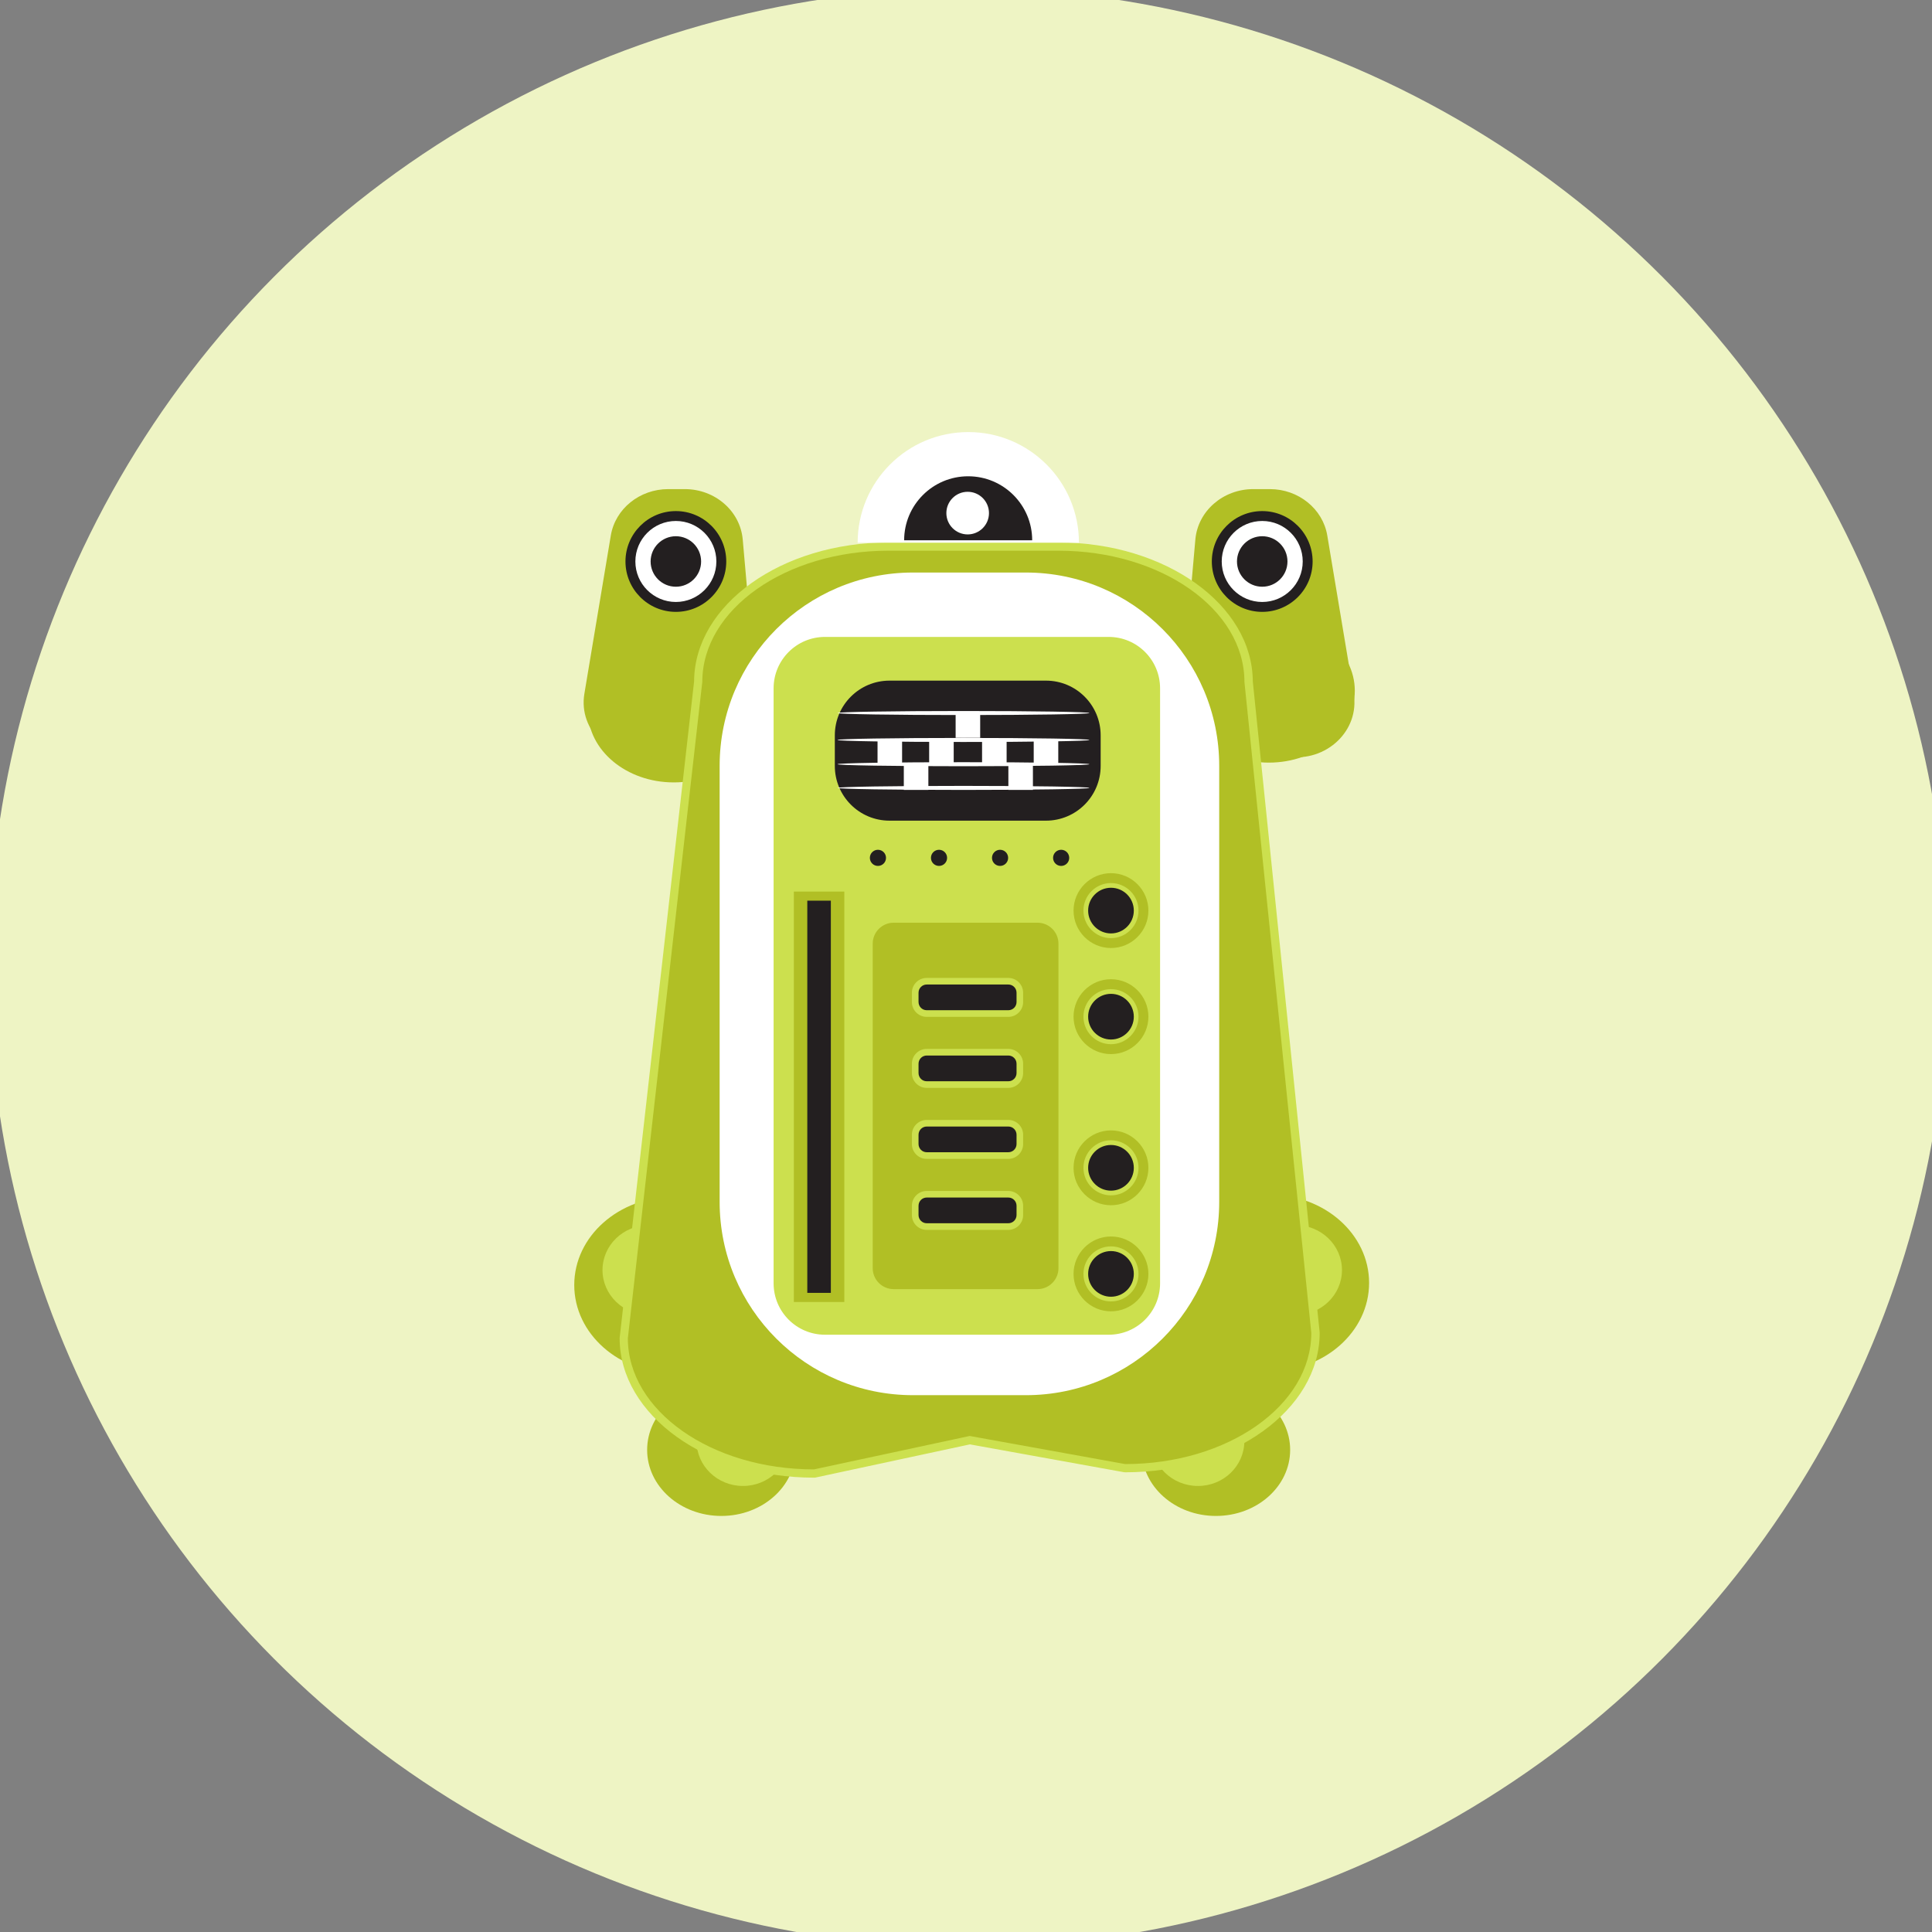 <?xml version="1.0" encoding="utf-8"?>
<!-- Generator: Adobe Illustrator 25.2.1, SVG Export Plug-In . SVG Version: 6.00 Build 0)  -->
<svg version="1.2" baseProfile="tiny" id="avatar_x5F_6" xmlns="http://www.w3.org/2000/svg"
	xmlns:xlink="http://www.w3.org/1999/xlink" x="0px" y="0px" viewBox="0 0 583.89 583.89" overflow="visible"
	xml:space="preserve">
	<rect x="0" y="0" width="583.89" height="583.89" fill="#808080" stroke="none"/>
	<g id="avatar_x5F_6_00000158728561102684579750000004496872365946670013_">
		<g>
			<circle fill="#EEF4C4" cx="292.58" cy="292.47" r="296" />
		</g>
		<g>
			<g>
				<ellipse fill="#B1BF25" cx="367.48" cy="438.19" rx="22.43" ry="19.96" />
			</g>
			<g>
				<ellipse fill="#B1BF25" cx="218.01" cy="438.19" rx="22.43" ry="19.96" />
			</g>
		</g>
		<g>
			<g>
				<ellipse fill="#B1BF25" cx="203.71" cy="388.36" rx="30.16" ry="26.69" />
			</g>
			<g>
				<ellipse fill="#B1BF25" cx="383.61" cy="387.72" rx="30.16" ry="26.69" />
			</g>
		</g>
		<g>
			<g>
				<ellipse fill="#B1BF25" cx="203.63" cy="214.75" rx="25.97" ry="21.71" />
			</g>
			<g>
				<ellipse fill="#B1BF25" cx="383.48" cy="208.77" rx="25.97" ry="21.71" />
			</g>
		</g>
		<g>
			<g>
				<ellipse fill="#CCE04E" cx="211.37" cy="214.75" rx="13.08" ry="12.49" />
			</g>
			<g>
				<ellipse fill="#CCE04E" cx="376.02" cy="208.77" rx="13.08" ry="12.49" />
			</g>
		</g>
		<g>
			<g>
				<ellipse fill="#CCE04E" cx="224.54" cy="435.52" rx="14.03" ry="13.57" />
			</g>
			<g>
				<ellipse fill="#CCE04E" cx="196.12" cy="383.84" rx="14.03" ry="13.57" />
			</g>
			<g>
				<ellipse fill="#CCE04E" cx="391.54" cy="383.84" rx="14.03" ry="13.57" />
			</g>
			<g>
				<ellipse fill="#CCE04E" cx="362.04" cy="435.52" rx="14.03" ry="13.57" />
			</g>
		</g>
		<g>
			<g>
				<g>
					<path fill="#B1BF25" d="M213.62,226.22l-17.01,2.46c-11.75,1.7-21.86-7.9-20-19.01l7.99-47.83c1.35-8.07,8.71-14.02,17.35-14.02
					h5.02c9.13,0,16.74,6.62,17.5,15.23l4,45.37C229.24,217.13,222.75,224.9,213.62,226.22z" />
				</g>
			</g>
			<g>
				<g>
					<path fill="#B1BF25" d="M372.11,226.22l17.01,2.46c11.75,1.7,21.86-7.9,20-19.01l-7.99-47.83c-1.35-8.07-8.71-14.02-17.35-14.02
					h-5.02c-9.13,0-16.74,6.62-17.5,15.23l-4,45.37C356.49,217.13,362.98,224.9,372.11,226.22z" />
				</g>
			</g>
		</g>
		<g>
			<path fill="#CCE04E" d="M246.29,446.58h-0.26c-32.4,0-58.76-18.9-58.76-42.13l0.02-0.28l22.48-198.24
			c0.11-23.17,26.43-41.99,58.76-41.99h51.33c32.34,0,58.66,18.83,58.76,42l20.21,196.76v0.13c0,23.23-26.36,42.13-58.76,42.13
			l-0.44-0.04l-46.5-8.4L246.29,446.58z M192.25,404.58c0.11,20.36,24.04,36.91,53.51,37.01l47.27-10.15l47.25,8.54
			c29.49-0.08,53.45-16.65,53.55-37.02L373.61,206.2v-0.13c0-20.48-24.12-37.14-53.77-37.14h-51.33
			c-29.65,0-53.77,16.66-53.77,37.14l-0.02,0.28L192.25,404.58z" />
		</g>
		<g>
			<path fill="#B1BF25" d="M319.84,166.43h-51.33c-31.07,0-56.26,17.75-56.26,39.64l-22.5,198.37c0,21.89,25.19,39.64,56.26,39.64
			l47.05-10.1l46.98,8.49c31.07,0,56.26-17.75,56.26-39.64l-20.21-196.76C376.11,184.18,350.92,166.43,319.84,166.43z" />
		</g>
		<g>
			<path fill="#FFFFFF" d="M310.05,173.03h-34.14c-32.26,0-58.42,26.15-58.42,58.42v131.78c0,32.26,26.15,58.42,58.42,58.42h34.14
			c32.26,0,58.42-26.15,58.42-58.42V231.45C368.47,199.19,342.31,173.03,310.05,173.03z" />
		</g>
		<g>
			<path fill="#CCE04E" d="M335.07,403.38h-85.74c-8.58,0-15.53-6.95-15.53-15.53V208.02c0-8.58,6.95-15.53,15.53-15.53h85.74
			c8.58,0,15.53,6.95,15.53,15.53v179.83C350.6,396.43,343.65,403.38,335.07,403.38z" />
		</g>
		<g>
			<path fill="#B1BF25" d="M263.75,383.26V285.2c0-3.5,2.84-6.34,6.34-6.34h43.46c3.5,0,6.34,2.84,6.34,6.34v98.06
			c0,3.5-2.84,6.34-6.34,6.34h-43.46C266.59,389.6,263.75,386.76,263.75,383.26z" />
		</g>
		<g>
			<g>
				<g>
					<path fill="#231F20" d="M304.73,306.32h-24.66c-1.92,0-3.48-1.56-3.48-3.48v-2.81c0-1.92,1.56-3.48,3.48-3.48h24.66
					c1.92,0,3.48,1.56,3.48,3.48v2.81C308.21,304.76,306.66,306.32,304.73,306.32z" />
				</g>
				<g>
					<path fill="#231F20" d="M304.73,327.78h-24.66c-1.92,0-3.48-1.56-3.48-3.48v-2.81c0-1.92,1.56-3.48,3.48-3.48h24.66
					c1.92,0,3.48,1.56,3.48,3.48v2.81C308.21,326.22,306.66,327.78,304.73,327.78z" />
				</g>
				<g>
					<path fill="#231F20" d="M304.73,349.24h-24.66c-1.92,0-3.48-1.56-3.48-3.48v-2.81c0-1.92,1.56-3.48,3.48-3.48h24.66
					c1.92,0,3.48,1.56,3.48,3.48v2.81C308.21,347.68,306.66,349.24,304.73,349.24z" />
				</g>
				<g>
					<path fill="#231F20" d="M304.73,370.7h-24.66c-1.92,0-3.48-1.56-3.48-3.48v-2.81c0-1.92,1.56-3.48,3.48-3.48h24.66
					c1.92,0,3.48,1.56,3.48,3.48v2.81C308.21,369.14,306.66,370.7,304.73,370.7z" />
				</g>
			</g>
			<g>
				<g>
					<path fill="#CCE04E" d="M304.73,307.32h-24.66c-2.47,0-4.48-2.01-4.48-4.48v-2.81c0-2.47,2.01-4.48,4.48-4.48h24.66
					c2.47,0,4.48,2.01,4.48,4.48v2.81C309.21,305.31,307.2,307.32,304.73,307.32z M280.08,297.54c-1.37,0-2.48,1.11-2.48,2.48v2.81
					c0,1.37,1.11,2.48,2.48,2.48h24.66c1.37,0,2.48-1.11,2.48-2.48v-2.81c0-1.37-1.11-2.48-2.48-2.48H280.08z" />
				</g>
				<g>
					<path fill="#CCE04E" d="M304.73,328.78h-24.66c-2.47,0-4.48-2.01-4.48-4.48v-2.82c0-2.47,2.01-4.48,4.48-4.48h24.66
					c2.47,0,4.48,2.01,4.48,4.48v2.82C309.21,326.77,307.2,328.78,304.73,328.78z M280.08,319c-1.37,0-2.48,1.11-2.48,2.48v2.82
					c0,1.37,1.11,2.48,2.48,2.48h24.66c1.37,0,2.48-1.11,2.48-2.48v-2.82c0-1.37-1.11-2.48-2.48-2.48H280.08z" />
				</g>
				<g>
					<path fill="#CCE04E" d="M304.73,350.24h-24.66c-2.47,0-4.48-2.01-4.48-4.48v-2.81c0-2.47,2.01-4.48,4.48-4.48h24.66
					c2.47,0,4.48,2.01,4.48,4.48v2.81C309.21,348.23,307.2,350.24,304.73,350.24z M280.08,340.46c-1.37,0-2.48,1.11-2.48,2.48v2.81
					c0,1.37,1.11,2.48,2.48,2.48h24.66c1.37,0,2.48-1.11,2.48-2.48v-2.81c0-1.37-1.11-2.48-2.48-2.48H280.08z" />
				</g>
				<g>
					<path fill="#CCE04E" d="M304.73,371.7h-24.66c-2.47,0-4.48-2.01-4.48-4.48v-2.81c0-2.47,2.01-4.48,4.48-4.48h24.66
					c2.47,0,4.48,2.01,4.48,4.48v2.81C309.21,369.69,307.2,371.7,304.73,371.7z M280.08,361.92c-1.37,0-2.48,1.11-2.48,2.48v2.81
					c0,1.37,1.11,2.48,2.48,2.48h24.66c1.37,0,2.48-1.11,2.48-2.48v-2.81c0-1.37-1.11-2.48-2.48-2.48H280.08z" />
				</g>
			</g>
		</g>
		<g>
			<path fill="#231F20" d="M316.11,248.02h-47.28c-9.13,0-16.53-7.4-16.53-16.53v-9.26c0-9.13,7.4-16.53,16.53-16.53h47.28
			c9.13,0,16.53,7.4,16.53,16.53v9.26C332.64,240.62,325.24,248.02,316.11,248.02z" />
		</g>
		<g>
			<g>
				<g>
					<g>
						<circle fill="#FFFFFF" cx="204.26" cy="169.69" r="13.73" />
					</g>
				</g>
				<g>
					<g>
						<path fill="#231F20" d="M204.26,184.92c-8.4,0-15.23-6.83-15.23-15.23s6.83-15.23,15.23-15.23s15.23,6.83,15.23,15.23
						S212.66,184.92,204.26,184.92z M204.26,157.45c-6.75,0-12.24,5.49-12.24,12.24s5.49,12.24,12.24,12.24
						c6.75,0,12.24-5.49,12.24-12.24S211.01,157.45,204.26,157.45z" />
					</g>
				</g>
				<g>
					<g>
						<circle fill="#231F20" cx="204.26" cy="169.69" r="7.63" />
					</g>
				</g>
			</g>
			<g>
				<g>
					<g>
						<circle fill="#FFFFFF" cx="381.47" cy="169.69" r="13.73" />
					</g>
				</g>
				<g>
					<g>
						<path fill="#231F20" d="M381.47,184.92c-8.4,0-15.23-6.83-15.23-15.23s6.83-15.23,15.23-15.23c8.4,0,15.23,6.83,15.23,15.23
						S389.87,184.92,381.47,184.92z M381.47,157.45c-6.75,0-12.24,5.49-12.24,12.24s5.49,12.24,12.24,12.24s12.24-5.49,12.24-12.24
						S388.22,157.45,381.47,157.45z" />
					</g>
				</g>
				<g>
					<g>
						<circle fill="#231F20" cx="381.47" cy="169.69" r="7.63" />
					</g>
				</g>
			</g>
		</g>
		<g>
			<g>
				<circle fill="#231F20" cx="265.33" cy="259.26" r="2.44" />
			</g>
			<g>
				<circle fill="#231F20" cx="283.79" cy="259.26" r="2.44" />
			</g>
			<g>
				<circle fill="#231F20" cx="302.24" cy="259.26" r="2.44" />
			</g>
			<g>
				<circle fill="#231F20" cx="320.7" cy="259.26" r="2.44" />
			</g>
		</g>
		<g>
			<g>
				<g>
					<path fill="#B1BF25" d="M335.76,286.51c-6.24,0-11.31-5.08-11.31-11.31s5.08-11.31,11.31-11.31s11.31,5.08,11.31,11.31
					S342,286.51,335.76,286.51z M335.76,266.88c-4.59,0-8.32,3.73-8.32,8.32c0,4.59,3.73,8.32,8.32,8.32s8.32-3.73,8.32-8.32
					C344.08,270.61,340.35,266.88,335.76,266.88z" />
				</g>
				<g>
					<path fill="#B1BF25" d="M335.76,318.57c-6.24,0-11.31-5.08-11.31-11.32c0-6.24,5.08-11.31,11.31-11.31s11.31,5.08,11.31,11.31
					C347.08,313.5,342,318.57,335.76,318.57z M335.76,298.94c-4.59,0-8.32,3.73-8.32,8.32c0,4.59,3.73,8.32,8.32,8.32
					s8.32-3.73,8.32-8.32C344.08,302.67,340.35,298.94,335.76,298.94z" />
				</g>
				<g>
					<path fill="#B1BF25" d="M335.76,364.25c-6.24,0-11.31-5.08-11.31-11.31s5.08-11.31,11.31-11.31s11.31,5.08,11.31,11.31
					S342,364.25,335.76,364.25z M335.76,344.62c-4.59,0-8.32,3.73-8.32,8.32s3.73,8.32,8.32,8.32s8.32-3.73,8.32-8.32
					S340.35,344.62,335.76,344.62z" />
				</g>
				<g>
					<path fill="#B1BF25" d="M335.76,396.31c-6.24,0-11.31-5.08-11.31-11.31s5.08-11.31,11.31-11.31s11.31,5.08,11.31,11.31
					S342,396.31,335.76,396.31z M335.76,376.68c-4.59,0-8.32,3.73-8.32,8.32s3.73,8.32,8.32,8.32s8.32-3.73,8.32-8.32
					S340.35,376.68,335.76,376.68z" />
				</g>
			</g>
			<g>
				<g>
					<circle fill="#231F20" cx="335.76" cy="275.2" r="6.9" />
				</g>
				<g>
					<circle fill="#231F20" cx="335.76" cy="307.26" r="6.9" />
				</g>
				<g>
					<circle fill="#231F20" cx="335.76" cy="352.94" r="6.9" />
				</g>
				<g>
					<circle fill="#231F20" cx="335.76" cy="385" r="6.9" />
				</g>
			</g>
		</g>
		<g>
			<g>
				<ellipse fill="#FFFFFF" cx="291.18" cy="215.49" rx="38.07" ry="0.61" />
			</g>
			<g>
				<ellipse fill="#FFFFFF" cx="291.18" cy="223.63" rx="38.07" ry="0.61" />
			</g>
			<g>
				<ellipse fill="#FFFFFF" cx="291.18" cy="230.96" rx="38.07" ry="0.61" />
			</g>
			<g>
				<ellipse fill="#FFFFFF" cx="291.18" cy="238.12" rx="38.07" ry="0.61" />
			</g>
		</g>
		<g>
			<g>
				<rect x="265.21" y="223.36" fill="#FFFFFF" width="7.42" height="7.42" />
			</g>
			<g>
				<rect x="280.81" y="223.36" fill="#FFFFFF" width="7.42" height="7.42" />
			</g>
			<g>
				<rect x="288.81" y="215.56" fill="#FFFFFF" width="7.42" height="7.42" />
			</g>
			<g>
				<rect x="273.15" y="231.31" fill="#FFFFFF" width="7.42" height="7.42" />
			</g>
			<g>
				<rect x="296.8" y="223.36" fill="#FFFFFF" width="7.42" height="7.42" />
			</g>
			<g>
				<rect x="312.41" y="223.36" fill="#FFFFFF" width="7.42" height="7.42" />
			</g>
			<g>
				<rect x="304.75" y="231.31" fill="#FFFFFF" width="7.42" height="7.42" />
			</g>
		</g>
		<g>
			<g>
				<rect x="239.92" y="269.45" fill="#B1BF25" width="15.25" height="124.04" />
			</g>
			<g>
				<rect x="243.98" y="272.2" fill="#231F20" width="7.12" height="118.53" />
			</g>
		</g>
		<g>
			<g>
				<path fill="#FFFFFF" d="M259.2,164.02c0-18.47,14.97-33.44,33.44-33.44s33.44,14.97,33.44,33.44H259.2z" />
			</g>
			<g>
				<path fill="#231F20" d="M273.25,163.29c0-10.68,8.66-19.35,19.35-19.35c10.68,0,19.35,8.66,19.35,19.35H273.25z" />
			</g>
			<g>
				<circle fill="#FFFFFF" cx="292.45" cy="155.07" r="6.44" />
			</g>
		</g>
	</g>
</svg>